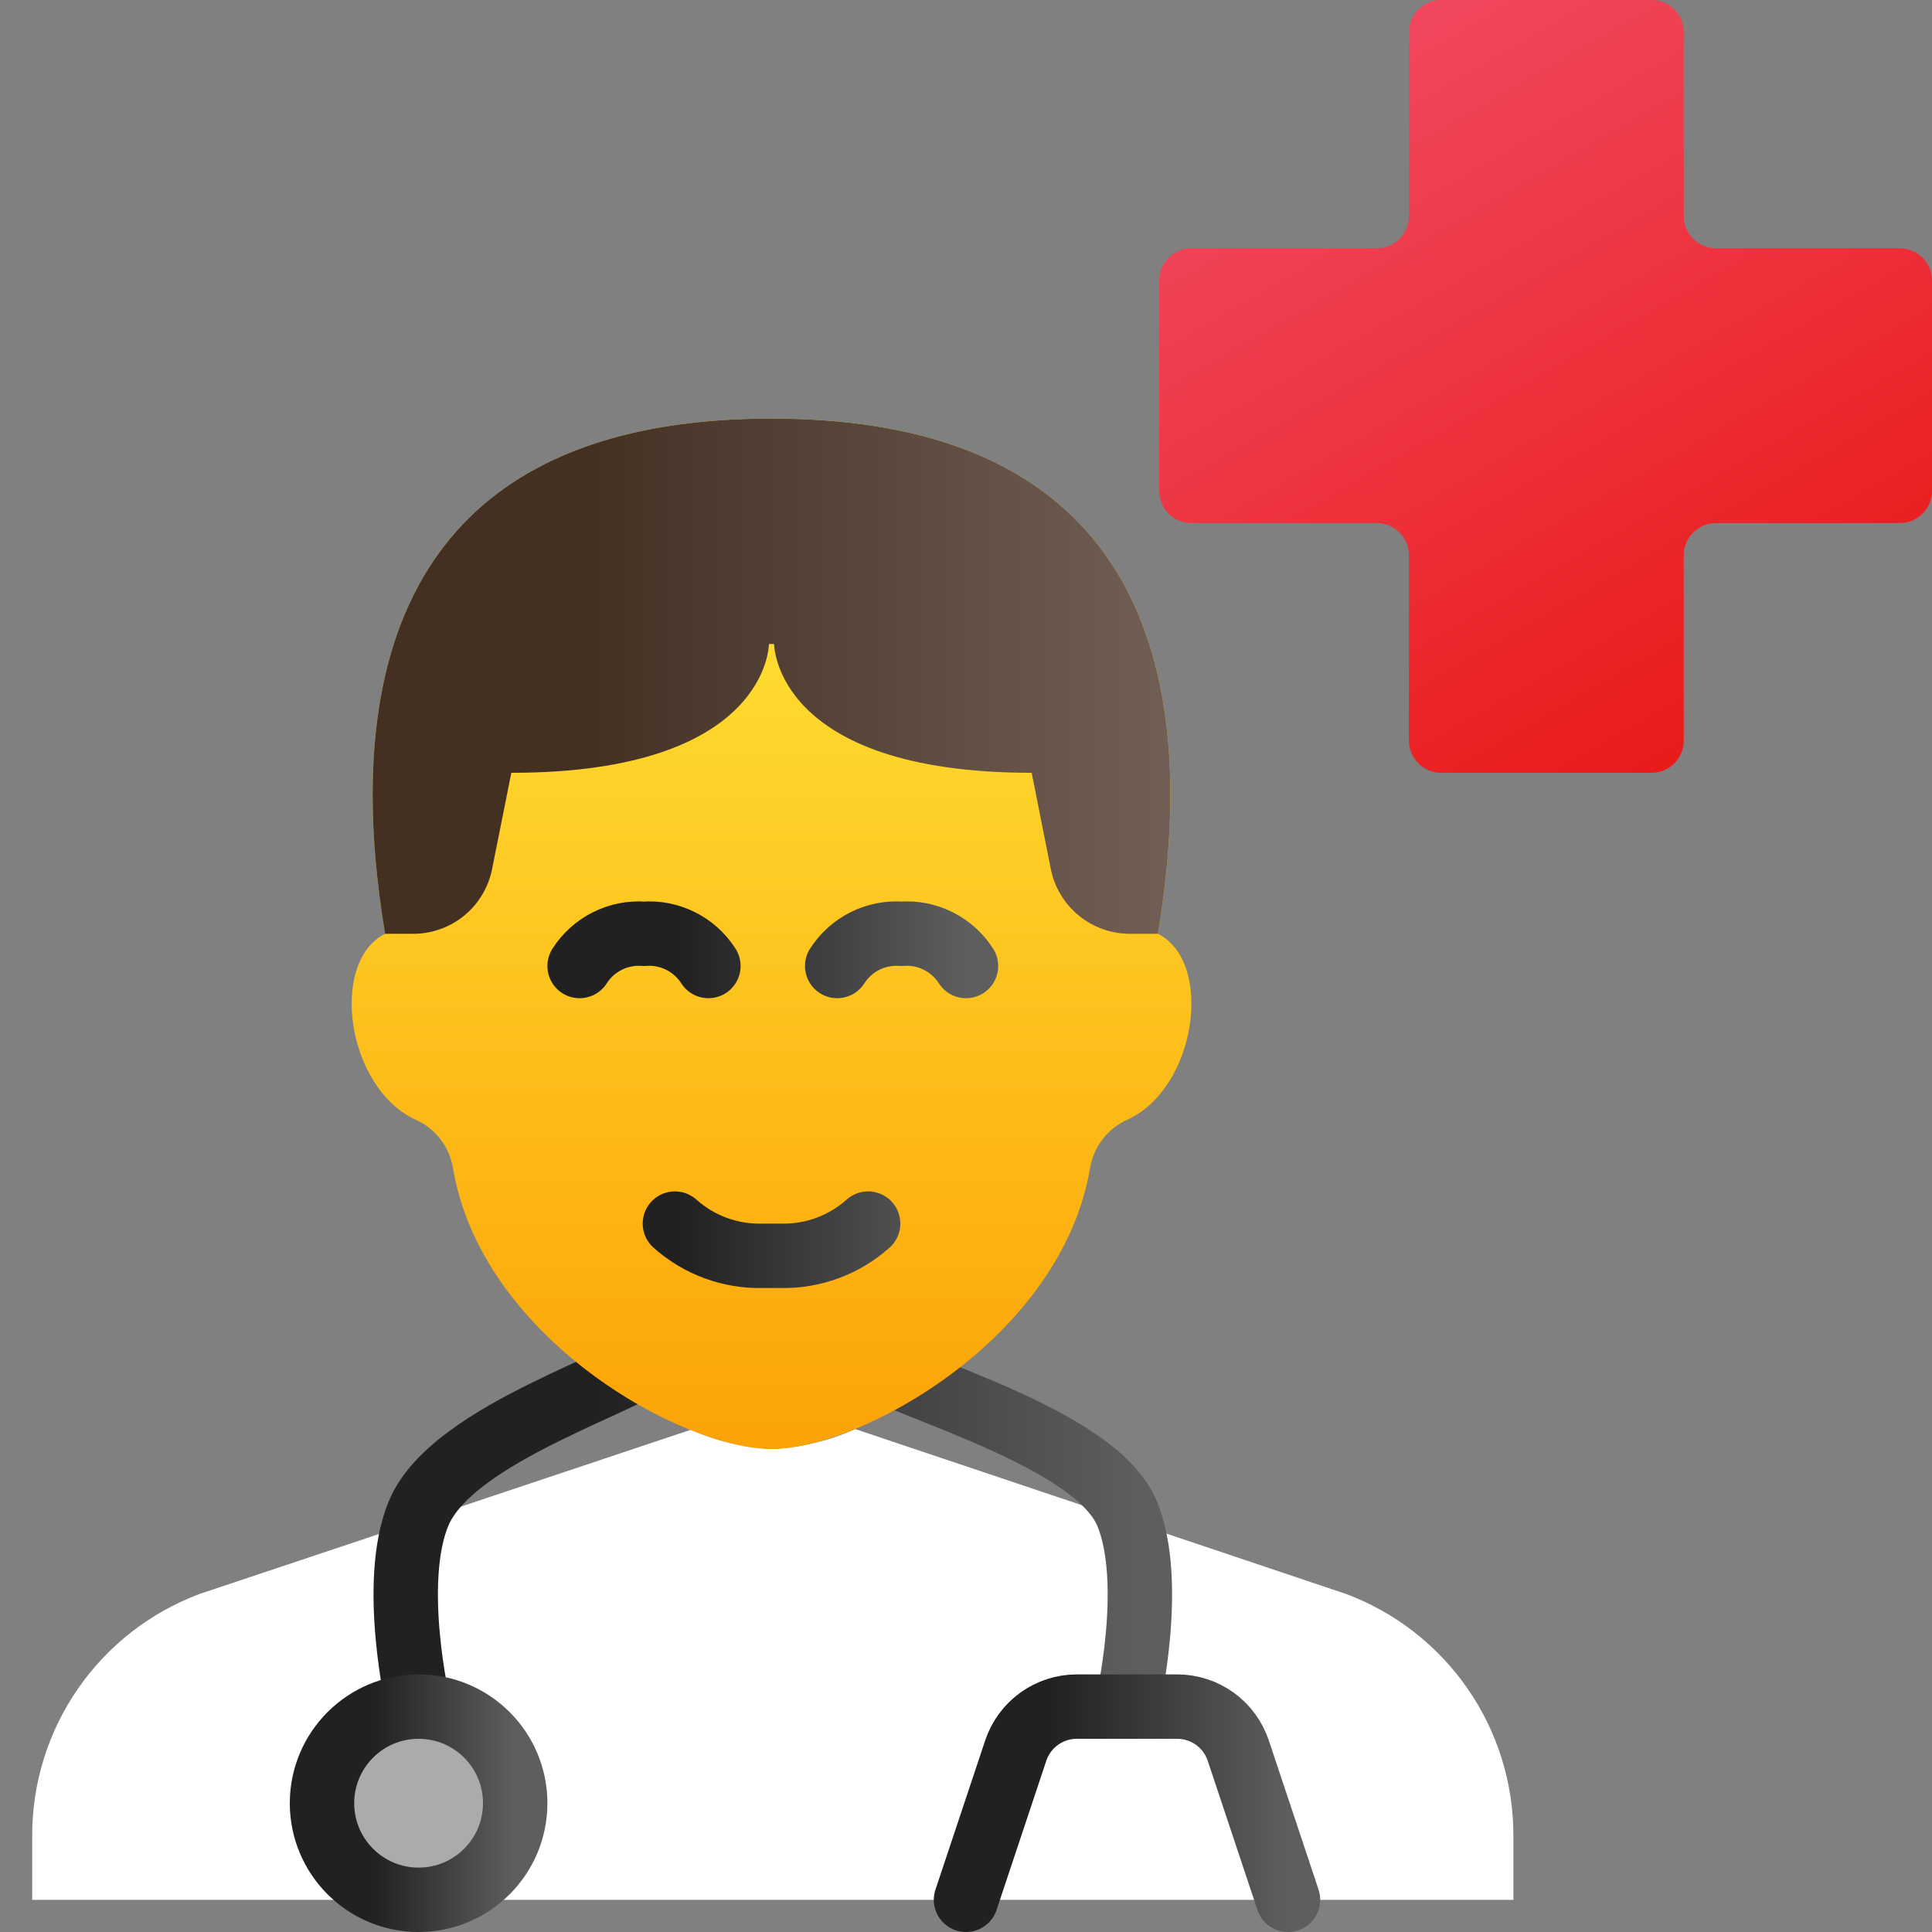 <svg width="60" height="60" viewBox="0 0 60 60" fill="none" xmlns="http://www.w3.org/2000/svg">
<rect x="0" y="0" width="60" height="60" fill="#808080" stroke="none"/>
<path d="M47 57.001V59.001H1V57.001C0.999 55.37 1.496 53.777 2.426 52.437C3.355 51.096 4.672 50.072 6.2 49.501L21.46 44.401C22.261 44.759 23.123 44.962 24 45.001C24.884 44.952 25.752 44.742 26.56 44.381L41.8 49.501C43.328 50.072 44.645 51.096 45.574 52.437C46.504 53.777 47.001 55.37 47 57.001Z" fill="white"/>
<path d="M13 53C13 53 12.1 49.164 13 47C14.064 44.442 19.85 42.865 20.5 42M35 53C35 53 35.9 49.164 35 47C33.936 44.442 27.151 42.865 26.5 42" stroke="url(#paint0_linear_1584_79133)" stroke-width="2" stroke-linecap="round" stroke-linejoin="round"/>
<path d="M13 59C14.657 59 16 57.657 16 56C16 54.343 14.657 53 13 53C11.343 53 10 54.343 10 56C10 57.657 11.343 59 13 59Z" fill="#ABABAB" stroke="url(#paint1_linear_1584_79133)" stroke-width="2" stroke-linecap="round" stroke-linejoin="round"/>
<path d="M30 59L31.544 54.368C31.677 53.97 31.931 53.623 32.272 53.377C32.613 53.132 33.022 53 33.442 53H36.558C36.978 53 37.387 53.132 37.728 53.377C38.069 53.623 38.323 53.97 38.456 54.368L40 59" stroke="url(#paint2_linear_1584_79133)" stroke-width="2" stroke-linecap="round" stroke-linejoin="round"/>
<path d="M23.96 45C26.742 45 32.96 41.558 33.854 36.27C33.908 35.946 34.041 35.641 34.242 35.38C34.442 35.12 34.703 34.913 35.002 34.778C37.166 33.798 37.706 29.874 35.96 29C36.96 23.028 36.96 13 23.96 13C10.96 13 10.96 23.028 11.96 29C10.214 29.874 10.76 33.8 12.918 34.778C13.217 34.913 13.478 35.12 13.679 35.38C13.879 35.641 14.012 35.946 14.066 36.27C14.952 41.558 21.176 45 23.96 45Z" fill="url(#paint3_linear_1584_79133)"/>
<path d="M35.96 29H35.08C34.508 28.998 33.955 28.801 33.511 28.44C33.067 28.08 32.76 27.579 32.64 27.02L32.04 24C24.04 24 24.04 20 24.04 20H23.88C23.88 20 23.88 24 15.88 24L15.28 27C15.167 27.557 14.868 28.058 14.432 28.422C13.995 28.785 13.448 28.989 12.88 29H11.96C10.96 23.02 10.96 13 23.96 13C36.96 13 36.96 23.02 35.96 29Z" fill="url(#paint4_linear_1584_79133)"/>
<path d="M20.96 38C21.705 38.666 22.676 39.024 23.676 39H24.242C25.242 39.024 26.214 38.667 26.96 38M22 30C21.788 29.668 21.49 29.4 21.138 29.224C20.786 29.047 20.393 28.97 20 29C19.607 28.97 19.214 29.047 18.862 29.224C18.51 29.4 18.212 29.668 18 30M30 30C29.788 29.668 29.49 29.4 29.138 29.224C28.786 29.047 28.393 28.97 28 29C27.607 28.97 27.214 29.047 26.862 29.224C26.51 29.4 26.212 29.668 26 30" stroke="url(#paint5_linear_1584_79133)" stroke-width="2" stroke-linecap="round" stroke-linejoin="round"/>
<path d="M53.291 7.709C52.738 7.709 52.291 7.262 52.291 6.709V1C52.291 0.448 51.843 0 51.291 0H44.755C44.203 0 43.755 0.448 43.755 1V6.709C43.755 7.262 43.307 7.709 42.755 7.709H37C36.448 7.709 36 8.157 36 8.709V15.245C36 15.797 36.448 16.245 37 16.245H42.755C43.307 16.245 43.755 16.692 43.755 17.245V23C43.755 23.552 44.203 24 44.755 24H51.291C51.843 24 52.291 23.552 52.291 23V17.245C52.291 16.692 52.738 16.245 53.291 16.245H59C59.552 16.245 60 15.797 60 15.245V8.709C60 8.157 59.552 7.709 59 7.709H53.291Z" fill="url(#paint6_linear_1584_79133)"/>
<defs>
<linearGradient id="paint0_linear_1584_79133" x1="18.666" y1="47.5" x2="35.4" y2="47.5" gradientUnits="userSpaceOnUse">
<stop stop-color="#212121"/>
<stop offset="1" stop-color="#5E5E5E"/>
</linearGradient>
<linearGradient id="paint1_linear_1584_79133" x1="11.596" y1="56" x2="16" y2="56" gradientUnits="userSpaceOnUse">
<stop stop-color="#212121"/>
<stop offset="1" stop-color="#5E5E5E"/>
</linearGradient>
<linearGradient id="paint2_linear_1584_79133" x1="32.66" y1="56" x2="40" y2="56" gradientUnits="userSpaceOnUse">
<stop stop-color="#212121"/>
<stop offset="1" stop-color="#5E5E5E"/>
</linearGradient>
<linearGradient id="paint3_linear_1584_79133" x1="23.961" y1="13" x2="23.961" y2="45" gradientUnits="userSpaceOnUse">
<stop stop-color="#FFEB3B"/>
<stop offset="1" stop-color="#FCA306"/>
</linearGradient>
<linearGradient id="paint4_linear_1584_79133" x1="18.164" y1="21" x2="36.347" y2="21" gradientUnits="userSpaceOnUse">
<stop stop-color="#443023"/>
<stop offset="1" stop-color="#715F56"/>
</linearGradient>
<linearGradient id="paint5_linear_1584_79133" x1="21.192" y1="33.997" x2="30" y2="33.997" gradientUnits="userSpaceOnUse">
<stop stop-color="#212121"/>
<stop offset="1" stop-color="#5E5E5E"/>
</linearGradient>
<linearGradient id="paint6_linear_1584_79133" x1="40" y1="3.37761e-08" x2="55.2" y2="26.4" gradientUnits="userSpaceOnUse">
<stop stop-color="#F24C64"/>
<stop offset="1" stop-color="#E8140F"/>
</linearGradient>
</defs>
</svg>

